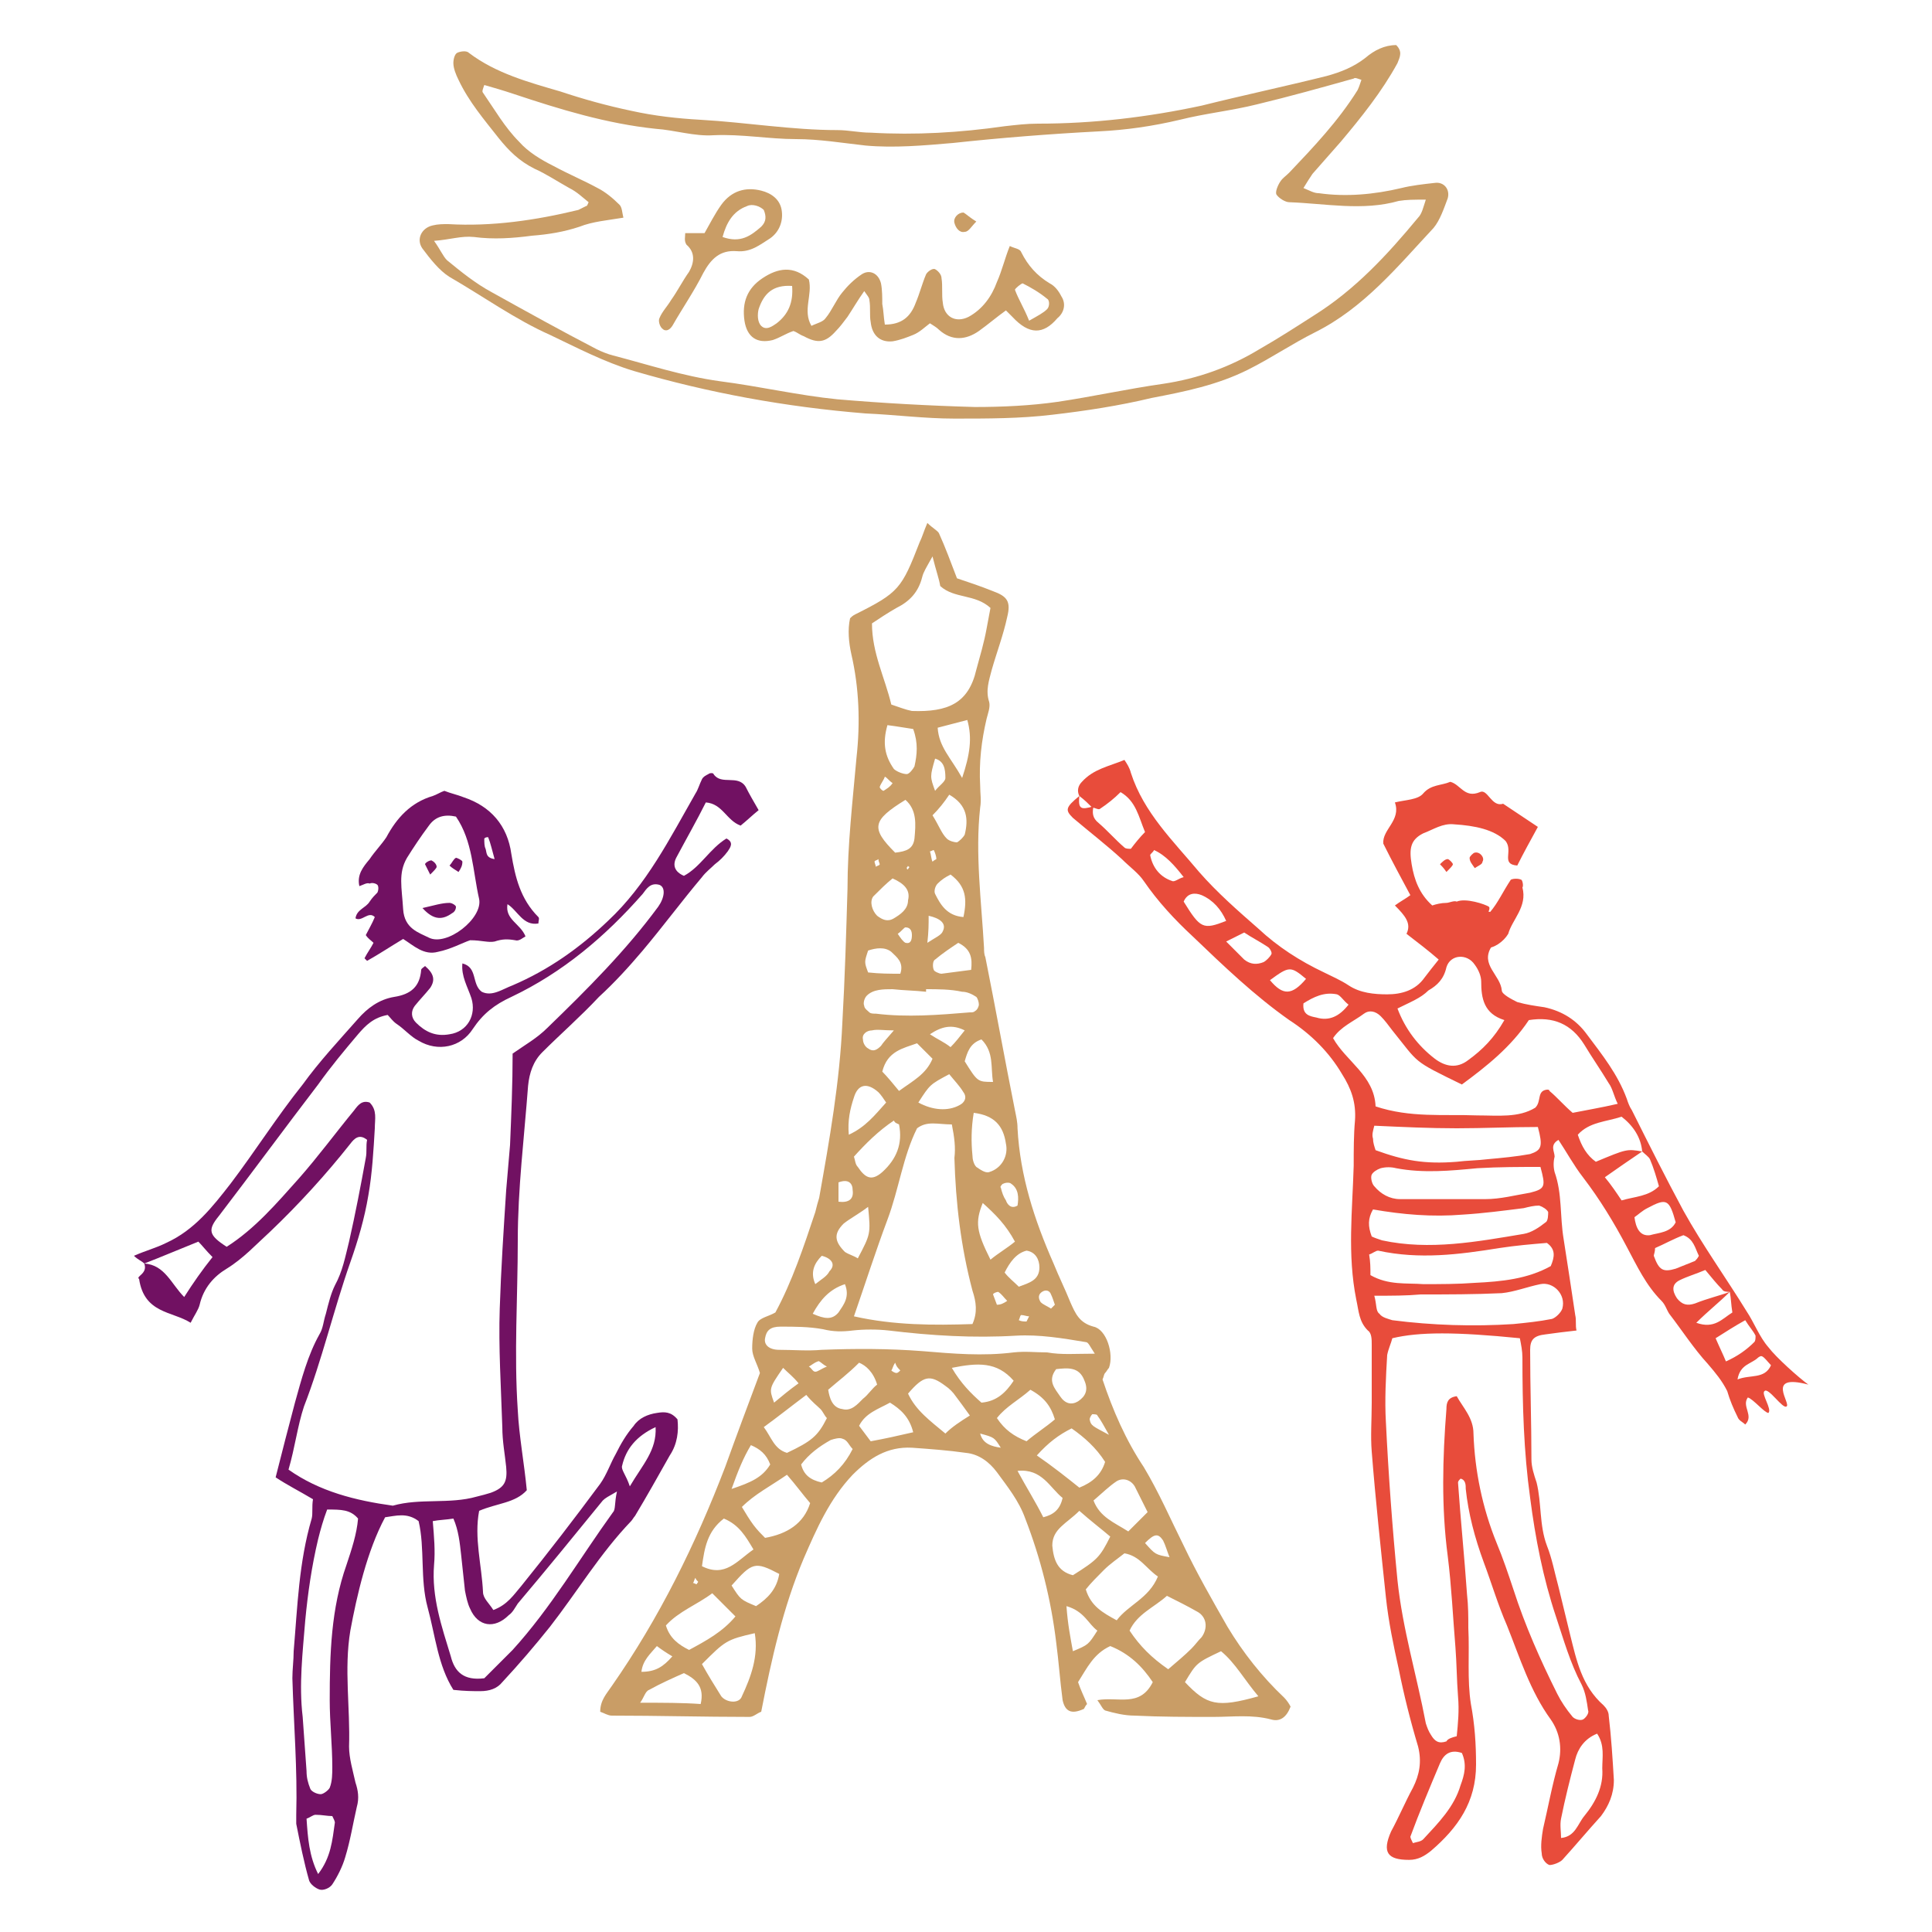 <?xml version="1.0" encoding="utf-8"?>
<!-- Generator: Adobe Illustrator 19.2.0, SVG Export Plug-In . SVG Version: 6.00 Build 0)  -->
<!DOCTYPE svg PUBLIC "-//W3C//DTD SVG 1.1//EN" "http://www.w3.org/Graphics/SVG/1.1/DTD/svg11.dtd">
<svg version="1.1" id="Calque_1" xmlns="http://www.w3.org/2000/svg" xmlns:xlink="http://www.w3.org/1999/xlink" x="0px" y="0px"
	 viewBox="0 0 150 150" enable-background="new 0 0 150 150" xml:space="preserve">
<path fill="#C99D66" d="M59,106.6c-0.2-0.7-0.6-1.3-0.6-1.9c0-0.7,0.1-1.5,0.4-2c0.2-0.4,0.9-0.5,1.4-0.8c1.3-2.4,2.2-5.1,3.1-7.8
	c0.1-0.4,0.2-0.8,0.3-1.1c0.8-4.5,1.6-9,1.8-13.6c0.2-3.5,0.3-7,0.4-10.4c0-3.4,0.4-6.8,0.7-10.2c0.3-2.7,0.2-5.4-0.4-8
	c-0.2-0.9-0.3-1.9-0.1-2.8c0.1-0.1,0.2-0.2,0.4-0.3c3.4-1.7,3.6-2,5-5.6c0.2-0.4,0.3-0.8,0.6-1.5c0.4,0.4,0.8,0.6,0.9,0.8
	c0.5,1.1,0.9,2.2,1.4,3.5c0.9,0.3,1.8,0.6,2.8,1c1.1,0.4,1.4,0.8,1.1,2c-0.3,1.4-0.8,2.7-1.2,4.1c-0.2,0.8-0.5,1.6-0.2,2.5
	c0.1,0.4-0.1,0.9-0.2,1.3c-0.4,1.7-0.6,3.4-0.5,5.2c0,0.6,0.1,1.1,0,1.7c-0.4,3.6,0.1,7.3,0.3,10.9c0,0.2,0,0.5,0.1,0.7
	c0.8,4,1.5,7.9,2.3,11.9c0.1,0.5,0.2,0.9,0.2,1.4c0.2,3.7,1.3,7.1,2.8,10.5c0.4,1,0.9,2,1.3,3c0.4,0.9,0.7,1.6,1.8,1.9
	c1,0.2,1.6,2.1,1.2,3.2c-0.1,0.1-0.2,0.3-0.3,0.4c-0.1,0.1-0.1,0.3-0.2,0.5c0.8,2.4,1.8,4.7,3.2,6.8c1.2,2,2.1,4.1,3.1,6.1
	c1,2.1,2.2,4.2,3.4,6.3c1.2,2,2.7,3.9,4.4,5.5c0.2,0.2,0.4,0.5,0.5,0.7c-0.3,0.8-0.8,1.2-1.5,1c-1.5-0.4-3-0.2-4.5-0.2
	c-2,0-4.1,0-6.1-0.1c-0.8,0-1.6-0.2-2.3-0.4c-0.2-0.1-0.3-0.4-0.6-0.8c1.6-0.3,3.3,0.6,4.3-1.4c-0.8-1.2-1.8-2.2-3.3-2.8
	c-1.3,0.6-1.8,1.7-2.5,2.8c0.2,0.6,0.5,1.2,0.7,1.7c-0.2,0.2-0.2,0.4-0.3,0.4c-0.9,0.4-1.4,0.2-1.6-0.7c-0.2-1.5-0.3-3-0.5-4.5
	c-0.4-3.3-1.2-6.5-2.4-9.6c-0.5-1.4-1.4-2.5-2.2-3.6c-0.6-0.8-1.4-1.4-2.4-1.5c-1.4-0.2-2.8-0.3-4.2-0.4c-1.9-0.1-3.3,0.8-4.6,2.1
	c-1.8,1.9-2.8,4.2-3.8,6.5c-1.6,3.8-2.5,7.8-3.3,11.9c-0.3,0.1-0.6,0.4-0.9,0.4c-3.6,0-7.1-0.1-10.7-0.1c-0.3,0-0.6-0.2-0.9-0.3
	c0-0.9,0.5-1.4,0.9-2c3.7-5.3,6.5-11,8.8-17C57.2,111.4,58.1,109,59,106.6z M73.9,87.3c-1.1,0-1.9-0.3-2.7,0.3
	c-1.1,2.2-1.4,4.7-2.3,7.1c-0.9,2.4-1.7,4.9-2.6,7.5c3.1,0.7,6.2,0.7,9.2,0.6c0.4-0.9,0.3-1.7,0-2.6c-0.9-3.4-1.3-6.8-1.4-10.3
	C74.2,89.1,74.1,88.3,73.9,87.3z M72.4,43.2c-0.5,0.9-0.7,1.2-0.8,1.6c-0.3,1.2-1,1.9-2,2.4c-0.7,0.4-1.3,0.8-1.9,1.2
	c0,2.3,1,4.2,1.5,6.3c0.6,0.2,1.1,0.4,1.6,0.5c2.8,0.1,4.4-0.6,5-3.2c0.3-1.1,0.6-2.1,0.8-3.2c0.1-0.5,0.2-1.1,0.3-1.6
	c-1.2-1.1-2.8-0.7-3.9-1.7C72.9,44.9,72.7,44.4,72.4,43.2z M85,105.1c-0.4-0.6-0.5-0.9-0.7-0.9c-1.8-0.3-3.6-0.6-5.4-0.5
	c-3.3,0.2-6.6,0-9.9-0.4c-0.9-0.1-1.9-0.1-2.8,0c-0.8,0.1-1.5,0.1-2.3-0.1c-1.1-0.2-2.2-0.2-3.3-0.2c-0.8,0-1.1,0.3-1.2,0.9
	c-0.1,0.5,0.3,0.9,1.1,0.9c1.1,0,2.2,0.1,3.3,0c2.6-0.1,5.2-0.1,7.8,0.1c2.4,0.2,4.7,0.4,7.1,0.1c0.9-0.1,1.7,0,2.6,0
	C82.4,105.2,83.5,105.1,85,105.1z M90.7,129.6c0.7-0.6,1.3-1.1,1.8-1.6c0.3-0.3,0.5-0.6,0.8-0.9c0.5-0.7,0.4-1.6-0.4-2
	c-0.7-0.4-1.5-0.8-2.3-1.2c-1,0.9-2.3,1.4-2.9,2.7C88.5,127.8,89.4,128.7,90.7,129.6z M71.9,76.8c0,0.1,0,0.1,0,0.2
	c-0.9-0.1-1.7-0.1-2.6-0.2c-0.7,0-1.5,0-2,0.5c-0.2,0.2-0.3,0.6-0.2,0.8c0,0.2,0.3,0.4,0.4,0.5c0.1,0.1,0.3,0.1,0.5,0.1
	c2.4,0.3,4.9,0.1,7.3-0.1c0.2,0,0.3,0,0.4-0.1c0.2-0.1,0.3-0.4,0.3-0.5c0-0.2-0.1-0.5-0.2-0.6c-0.3-0.2-0.7-0.4-1.1-0.4
	C73.8,76.8,72.8,76.8,71.9,76.8z M89.9,122.4c-0.9-0.6-1.4-1.6-2.6-1.8c-0.5,0.4-1.1,0.8-1.6,1.3c-0.5,0.5-1,1-1.4,1.5
	c0.4,1.3,1.3,1.8,2.4,2.4C87.6,124.6,89.2,124.1,89.9,122.4z M61.1,114.5c-1.3,0.9-2.5,1.5-3.5,2.5c0.3,0.5,0.6,1,0.9,1.4
	c0.3,0.4,0.6,0.7,0.9,1c1.7-0.3,3-1.1,3.5-2.7C62.3,116,61.8,115.3,61.1,114.5z M54.5,129.2c0.5,0.9,1,1.7,1.5,2.5
	c0.4,0.5,1.4,0.6,1.6,0c0.7-1.5,1.3-3.1,1-4.9C56.4,127.3,56.3,127.4,54.5,129.2z M83.8,117.3c-1,1-2.1,1.4-2.1,2.7
	c0.1,1.1,0.4,2,1.6,2.3c1.9-1.2,2.1-1.4,2.9-3C85.5,118.7,84.7,118.1,83.8,117.3z M80.5,113c1.3,0.9,2.3,1.7,3.3,2.5
	c1-0.4,1.7-1,2-2c-0.7-1.1-1.6-1.9-2.6-2.6C82.2,111.4,81.4,112,80.5,113z M97.7,131.7c-1.1-1.3-1.8-2.6-2.9-3.5
	c-1.9,0.9-1.9,0.9-2.8,2.4C93.7,132.4,94.5,132.6,97.7,131.7z M53.5,128.1c1.3-0.7,2.6-1.4,3.6-2.6c-0.6-0.6-1.2-1.2-1.8-1.8
	c-1.2,0.9-2.6,1.4-3.6,2.5C52,127.2,52.7,127.7,53.5,128.1z M62.6,108.3c-1.2,0.9-2.2,1.7-3.3,2.5c0.6,0.8,0.8,1.7,1.8,2
	c1.9-0.9,2.4-1.3,3.1-2.7c-0.2-0.2-0.3-0.5-0.5-0.7C63.4,109.1,63.1,108.9,62.6,108.3z M75.3,109.9c-0.5-0.7-0.8-1.1-1.1-1.5
	c-0.2-0.3-0.5-0.6-0.8-0.8c-1.2-0.9-1.7-0.8-2.9,0.6c0.6,1.3,1.7,2.1,2.9,3.1C73.9,110.8,74.5,110.4,75.3,109.9z M80,107.9
	c-0.9,0.8-1.9,1.3-2.6,2.2c0.6,0.9,1.3,1.4,2.3,1.8c0.7-0.6,1.5-1.1,2.2-1.7C81.6,109.2,81.1,108.5,80,107.9z M84.9,116.5
	c0.5,1.3,1.6,1.7,2.7,2.4c0.6-0.6,1-1,1.5-1.5c-0.4-0.8-0.7-1.4-1-2c-0.3-0.5-0.9-0.7-1.4-0.4C86.1,115.4,85.6,115.9,84.9,116.5z
	 M75.6,86.4c-0.2,1.2-0.2,2.3-0.1,3.3c0,0.3,0.1,0.7,0.3,0.9c0.3,0.2,0.7,0.5,1,0.4c1-0.3,1.5-1.3,1.3-2.2
	C77.9,87.4,77.2,86.6,75.6,86.4z M56.2,117.9c-1.3,1-1.5,2.3-1.7,3.7c1.8,0.9,2.7-0.4,4-1.3C57.9,119.3,57.4,118.4,56.2,117.9z
	 M73.9,106.2c0.7,1.2,1.5,2,2.3,2.7c1.2-0.1,1.9-0.8,2.5-1.7C77.4,105.7,75.9,105.8,73.9,106.2z M64.3,107.9
	c0.1,0.6,0.3,1.4,1.1,1.5c0.7,0.2,1.2-0.4,1.6-0.8c0.4-0.3,0.7-0.8,1.1-1.1c-0.3-1-0.9-1.5-1.4-1.7
	C65.8,106.7,65.1,107.2,64.3,107.9z M69.4,87c-1.2,0.8-2.2,1.8-3.1,2.8c0.1,0.3,0.1,0.6,0.3,0.8c0.6,0.9,1.1,1.1,1.9,0.4
	c1.1-1,1.6-2.2,1.3-3.7C69.6,87.2,69.5,87.2,69.4,87z M71.2,81c-1.1,0.4-2.3,0.6-2.7,2.2c0.4,0.4,0.8,0.9,1.3,1.5
	c1.1-0.8,2.1-1.3,2.6-2.5C72,81.8,71.6,81.4,71.2,81z M69.5,66.2c0.9-0.1,1.4-0.3,1.5-1.1c0.1-1.1,0.2-2.2-0.7-3
	C67.7,63.7,67.6,64.3,69.5,66.2z M70.9,111.2c-0.3-1.2-1-1.8-1.8-2.3c-0.9,0.5-1.9,0.8-2.4,1.8c0.3,0.4,0.6,0.8,0.9,1.2
	C68.7,111.7,69.6,111.5,70.9,111.2z M60.5,122.2c-1.9-1-2.1-0.9-3.7,0.9c0.7,1.1,0.7,1.1,1.9,1.6C59.6,124.1,60.3,123.4,60.5,122.2z
	 M66.2,112.5c-0.3-0.3-0.4-0.7-0.8-0.8c-0.2-0.1-0.6,0-0.9,0.1c-0.9,0.5-1.7,1.1-2.3,1.9c0.2,0.8,0.7,1.2,1.6,1.4
	C64.8,114.5,65.6,113.7,66.2,112.5z M68.9,56.3c-0.4,1.4-0.2,2.4,0.5,3.4c0.2,0.2,0.7,0.4,1,0.4c0.2,0,0.5-0.4,0.6-0.6
	c0.2-0.9,0.3-1.8-0.1-2.9C70.2,56.5,69.7,56.4,68.9,56.3z M54.4,132.3c0.3-1.3-0.3-1.9-1.3-2.4c-0.9,0.4-1.8,0.8-2.7,1.3
	c-0.3,0.1-0.4,0.6-0.7,1C51.5,132.2,53,132.2,54.4,132.3z M76.3,93.4c-0.6,1.5-0.5,2.2,0.6,4.4c0.6-0.5,1.3-0.9,1.9-1.4
	C78.1,95.1,77.3,94.3,76.3,93.4z M65.9,88.1c1.3-0.6,2-1.5,2.9-2.5c-0.2-0.3-0.4-0.6-0.6-0.8c-0.9-0.8-1.6-0.6-1.9,0.4
	C66,86.1,65.8,87,65.9,88.1z M71.3,85.6c1.1,0.6,2.3,0.7,3.2,0.2c0.4-0.2,0.6-0.6,0.3-1c-0.3-0.5-0.7-0.9-1.1-1.4
	C72.2,84.2,72.2,84.2,71.3,85.6z M74.7,60.4c0.6-1.8,0.8-3.1,0.4-4.5c-0.8,0.2-1.5,0.4-2.3,0.6C72.9,58,73.8,58.8,74.7,60.4z
	 M72.4,63.3c0.5,0.8,0.7,1.4,1.1,1.8c0.2,0.2,0.6,0.3,0.8,0.3c0.2-0.1,0.5-0.4,0.6-0.6c0.3-1.2,0.2-2.3-1.2-3.1
	C73.3,62.3,72.9,62.8,72.4,63.3z M67.4,93.7c-0.8,0.6-1.4,0.9-1.9,1.3c-0.8,0.8-0.7,1.4,0.1,2.2c0.3,0.2,0.7,0.3,1,0.5
	C67.6,95.8,67.6,95.8,67.4,93.7z M69.3,68.2c-0.5,0.4-1,0.9-1.5,1.4c-0.3,0.4-0.1,1.1,0.3,1.5c0.4,0.3,0.8,0.5,1.3,0.2
	c0.5-0.3,1.1-0.7,1.1-1.4C70.7,69.1,70.2,68.6,69.3,68.2z M82,106.3c-0.7,0.9-0.1,1.5,0.3,2.1c0.4,0.6,0.9,0.7,1.4,0.4
	c0.6-0.4,0.8-0.9,0.5-1.6C83.8,106.1,82.9,106.2,82,106.3z M82.5,116.3c-1-0.8-1.6-2.3-3.5-2.1c0.7,1.3,1.4,2.4,2,3.6
	C81.8,117.6,82.3,117.2,82.5,116.3z M74.4,73.2c-0.6,0.4-1.2,0.8-1.8,1.3c-0.2,0.1-0.2,0.6-0.1,0.8c0,0.1,0.4,0.3,0.6,0.3
	c0.8-0.1,1.5-0.2,2.3-0.3C75.5,74.4,75.4,73.7,74.4,73.2z M56.8,115.6c1.5-0.5,2.4-0.9,3-1.9c-0.3-0.8-0.8-1.2-1.5-1.5
	C57.7,113.2,57.3,114.2,56.8,115.6z M82.8,124.7c0.1,1.4,0.3,2.4,0.5,3.5c1.2-0.5,1.2-0.5,1.9-1.6C84.5,126.1,84.2,125.1,82.8,124.7
	z M76.2,80.7c-0.9,0.3-1.1,1-1.3,1.7c1,1.6,1,1.6,2.2,1.6C76.9,82.9,77.2,81.7,76.2,80.7z M69.9,75.6c0.3-0.9-0.3-1.3-0.7-1.7
	c-0.5-0.4-1.2-0.3-1.8-0.1c-0.3,0.9-0.3,0.9,0,1.7C68.3,75.6,69.1,75.6,69.9,75.6z M74.8,71.2c0.3-1.4,0.2-2.4-1-3.3
	c-0.4,0.2-0.7,0.4-1,0.7c-0.2,0.2-0.3,0.6-0.2,0.8C73,70.2,73.5,71.1,74.8,71.2z M79.1,99.9c0.8-0.3,1.6-0.5,1.6-1.5
	c0-0.6-0.3-1.2-1-1.3c-0.8,0.2-1.3,0.9-1.7,1.7C78.3,99.2,78.7,99.5,79.1,99.9z M63.1,102c0.9,0.4,1.5,0.5,2-0.1
	c0.4-0.6,0.9-1.2,0.5-2.2C64.4,100.1,63.7,100.9,63.1,102z M60.8,106.2c-1.1,1.6-1.1,1.6-0.7,2.7c0.6-0.5,1.2-1,1.9-1.5
	C61.6,106.9,61.2,106.6,60.8,106.2z M52.2,128.6c-0.5-0.3-0.8-0.5-1.2-0.8c-0.5,0.6-1.1,1.1-1.2,2C50.9,129.8,51.5,129.4,52.2,128.6
	z M88.9,119.8c0.8,0.9,0.8,0.9,1.9,1.1c-0.2-0.5-0.3-0.9-0.5-1.3C89.9,119,89.6,119.1,88.9,119.8z M73.8,81.3
	c0.4-0.4,0.7-0.8,1.1-1.3c-1-0.5-1.8-0.3-2.7,0.3C72.8,80.7,73.3,80.9,73.8,81.3z M69.4,80c-0.8,0-1.3-0.1-1.7,0
	c-0.4,0-0.8,0.3-0.7,0.7c0,0.3,0.2,0.6,0.4,0.7c0.4,0.3,0.7,0.1,1-0.2C68.6,80.9,68.8,80.7,69.4,80z M63.8,97.5
	c-0.6,0.6-0.9,1.3-0.5,2.2c0.5-0.4,0.9-0.6,1.1-1C64.9,98.2,64.6,97.7,63.8,97.5z M72.6,58.9c-0.4,1.4-0.4,1.4,0,2.5
	c0.3-0.4,0.8-0.7,0.8-1C73.4,59.7,73.3,59.1,72.6,58.9z M79,93.6c0.1-0.6,0.1-1.3-0.5-1.7c-0.1-0.1-0.4-0.1-0.6,0
	c-0.1,0-0.3,0.3-0.2,0.3c0.1,0.4,0.2,0.7,0.4,1C78.2,93.5,78.5,93.9,79,93.6z M72.1,71.1c0,0.7,0,1.2-0.1,2.1
	c0.6-0.4,1.1-0.6,1.2-0.9C73.5,71.7,73,71.3,72.1,71.1z M65.1,93.3c0.8,0.1,1.2-0.2,1.1-0.9c0-0.5-0.3-0.9-1.1-0.6
	C65.1,92.3,65.1,92.8,65.1,93.3z M86.1,111.4c-0.4-0.7-0.6-1.1-0.9-1.5c0-0.1-0.3-0.1-0.4-0.1c-0.1,0.1-0.2,0.3-0.2,0.4
	C84.7,110.7,84.8,110.7,86.1,111.4z M77.7,112.4c-0.5-0.8-0.5-0.8-1.6-1.1C76.3,112.1,77,112.3,77.7,112.4z M69.7,72.5
	c0.2,0.3,0.4,0.6,0.6,0.7c0.4,0.1,0.5-0.2,0.5-0.6c0-0.3-0.1-0.6-0.5-0.6C70.2,72,70,72.3,69.7,72.5z M81.6,101.6
	c0.1-0.1,0.2-0.2,0.3-0.3c-0.1-0.3-0.2-0.6-0.3-0.8c-0.1-0.3-0.4-0.4-0.7-0.2c-0.3,0.2-0.3,0.5-0.1,0.8
	C81,101.3,81.3,101.4,81.6,101.6z M64.2,106.1c-0.4-0.2-0.6-0.5-0.7-0.4c-0.3,0.1-0.5,0.3-0.7,0.4c0.2,0.1,0.3,0.4,0.5,0.4
	C63.5,106.5,63.7,106.3,64.2,106.1z M69.3,60.8c-0.3-0.2-0.4-0.4-0.6-0.5c-0.1,0.3-0.3,0.5-0.4,0.8c0,0.1,0.2,0.3,0.3,0.3
	C68.9,61.2,69.1,61.1,69.3,60.8z M78.2,101c-0.3-0.3-0.4-0.5-0.7-0.7c-0.1,0-0.4,0.1-0.4,0.2c0.1,0.3,0.2,0.5,0.3,0.8
	C77.7,101.3,77.9,101.2,78.2,101z M69.5,105.8c-0.2,0.3-0.2,0.5-0.3,0.6c0.1,0.1,0.3,0.2,0.4,0.2c0.1,0,0.2-0.1,0.3-0.2
	C69.7,106.2,69.6,106.1,69.5,105.8z M72.5,66c-0.1,0-0.2,0.1-0.3,0.1c0.1,0.3,0.1,0.6,0.2,0.8c0.1-0.1,0.3-0.2,0.3-0.2
	C72.7,66.5,72.6,66.2,72.5,66z M79.9,102.2c-0.2,0-0.4-0.1-0.6-0.1c-0.1,0-0.1,0.2-0.2,0.4c0.2,0.1,0.4,0.1,0.6,0.1
	C79.7,102.6,79.8,102.4,79.9,102.2z M68,67.3c0.1-0.1,0.3-0.1,0.3-0.2c0-0.1-0.1-0.2-0.1-0.4c-0.1,0.1-0.3,0.1-0.3,0.2
	C67.9,67,68,67.2,68,67.3z M54,122.5c-0.1,0.1-0.1,0.3-0.2,0.4c0.1,0,0.2,0.1,0.3,0.1c0-0.1,0.1-0.1,0.1-0.2
	C54.1,122.7,54,122.6,54,122.5z M70.5,67.5c0-0.1,0.1-0.1,0.1-0.2c0,0-0.1,0-0.1-0.1c0,0.1-0.1,0.1-0.1,0.2
	C70.4,67.4,70.4,67.5,70.5,67.5z"/>
<path fill="#E84C3B" d="M83.8,61.8c-0.2-0.4-0.1-0.8,0.2-1.1c0.9-1,2.1-1.2,3.3-1.7c0.2,0.3,0.4,0.6,0.5,1c1,3.1,3.3,5.3,5.3,7.7
	c1.4,1.6,3,3,4.6,4.4c1.5,1.4,3.2,2.5,5.1,3.4c0.6,0.3,1.3,0.6,1.9,1c0.9,0.6,2,0.7,3,0.7c1.1,0,2.2-0.3,2.9-1.3
	c0.3-0.4,0.7-0.9,1.1-1.4c-0.8-0.7-1.6-1.3-2.5-2c0.4-0.8-0.1-1.4-0.9-2.2c0.4-0.3,0.8-0.5,1.2-0.8c-0.7-1.3-1.4-2.6-2.1-4
	c-0.1-1.1,1.4-1.8,0.9-3.2c0.8-0.2,1.8-0.2,2.2-0.7c0.6-0.7,1.4-0.6,2.1-0.9c0.8,0.2,1.1,1.3,2.3,0.8c0.6-0.3,0.9,1.2,1.8,0.9
	c0.9,0.6,1.8,1.2,2.7,1.8c-0.6,1.1-1.1,2-1.6,3c-1.3-0.1-0.3-1.1-0.9-1.9c-0.9-0.9-2.4-1.2-4-1.3c-0.9-0.1-1.6,0.4-2.4,0.7
	c-1,0.5-1.1,1.2-0.9,2.4c0.2,1.2,0.6,2.3,1.6,3.2c0.3-0.1,0.7-0.2,1.1-0.2c0.2,0,0.6-0.2,0.8-0.1c0.7-0.3,2.2,0.2,2.5,0.4
	c0.2,0.2-0.4,0.9-0.2,1.1l-0.1-0.1c0.2,0.7,0.3,1.4,0.5,2.1c-0.9,1.4,0.7,2.2,0.8,3.4c0,0.3,0.8,0.7,1.2,0.9
	c0.7,0.2,1.4,0.3,2.1,0.4c1.4,0.3,2.5,1,3.3,2.1c1.2,1.6,2.4,3.1,3.1,5c0.1,0.3,0.2,0.6,0.4,0.9c1.3,2.6,2.6,5.2,4,7.8
	c1.5,2.7,3.3,5.2,4.9,7.8c0.6,0.9,1,2,1.7,2.8c0.6,0.8,2.4,2.4,3.1,2.9c-3.4-0.9-1.3,1.5-1.7,1.7c-0.3,0.2-1.4-1.5-1.7-1.2
	c-0.3,0.2,0.6,1.4,0.3,1.7c-0.3,0-1.2-1.1-1.6-1.2c-0.5,0.7,0.5,1.4-0.2,2.1c-0.2-0.2-0.5-0.3-0.6-0.6c-0.3-0.6-0.6-1.3-0.8-2
	c-0.4-0.8-0.9-1.4-1.5-2.1c-1.1-1.2-2-2.6-3-3.9c-0.2-0.3-0.3-0.7-0.6-1c-1.2-1.2-1.9-2.7-2.7-4.2c-1-1.9-2.1-3.7-3.4-5.4
	c-0.7-0.9-1.3-2-1.9-2.9c-0.7,0.4-0.3,0.9-0.3,1.3c-0.1,0.4-0.1,0.8,0,1.2c0.6,1.7,0.4,3.4,0.7,5.2c0.3,1.9,0.6,3.9,0.9,5.9
	c0.1,0.4,0,0.8,0.1,1.2c-0.9,0.1-1.7,0.2-2.4,0.3c-0.9,0.1-1.2,0.4-1.2,1.2c0,2.8,0.1,5.7,0.1,8.5c0,0.6,0.2,1.2,0.4,1.8
	c0.4,1.6,0.2,3.3,0.8,4.9c0.4,1,0.6,2.1,0.9,3.2c0.3,1.2,0.6,2.5,0.9,3.7c0.5,2,0.9,4,2.6,5.5c0.2,0.2,0.4,0.5,0.4,0.8
	c0.2,1.7,0.3,3.3,0.4,5c0,1.1-0.4,2-1,2.8c-1,1.1-2,2.3-3,3.4c-0.2,0.2-0.7,0.4-1,0.4c-0.3-0.1-0.6-0.5-0.6-0.9
	c-0.1-0.6,0-1.3,0.1-1.9c0.4-1.7,0.7-3.4,1.2-5.1c0.3-1.2,0.1-2.4-0.6-3.4c-1.6-2.2-2.4-4.8-3.4-7.3c-0.7-1.6-1.2-3.3-1.8-4.9
	c-0.7-1.9-1.2-3.8-1.4-5.7c0-0.3,0-0.7-0.4-0.8c-0.1,0.1-0.2,0.2-0.2,0.3c0.2,2.9,0.5,5.8,0.7,8.7c0.1,0.9,0.1,1.7,0.1,2.6
	c0.1,2-0.1,4,0.2,5.9c0.3,1.6,0.4,3.1,0.4,4.7c0,2.9-1.4,4.9-3.5,6.7c-0.5,0.4-1,0.7-1.7,0.7c-1.7,0-2.1-0.6-1.4-2.2
	c0.6-1.1,1.1-2.3,1.7-3.4c0.5-1,0.7-2,0.4-3.2c-0.6-2-1.1-4-1.5-6c-0.4-1.8-0.8-3.7-1-5.6c-0.4-3.8-0.8-7.5-1.1-11.3
	c-0.1-1.2,0-2.5,0-3.8c0-1.5,0-3,0-4.5c0-0.4,0-0.9-0.3-1.1c-0.7-0.7-0.7-1.5-0.9-2.4c-0.7-3.5-0.3-6.9-0.2-10.4
	c0-1.2,0-2.4,0.1-3.5c0.1-1.4-0.3-2.5-1-3.6c-1-1.7-2.4-3.1-4.1-4.2c-2.7-1.9-5.1-4.2-7.5-6.5c-1.4-1.3-2.7-2.7-3.8-4.3
	c-0.4-0.6-1.1-1.1-1.7-1.7c-1.2-1.1-2.5-2.1-3.8-3.2C82.7,62.9,82.7,62.7,83.8,61.8c-0.1,1,0.1,1.1,1.1,0.8
	c-0.1,0.5-0.1,0.9,0.4,1.3c0.7,0.6,1.3,1.3,2,1.9c0.1,0.1,0.3,0.1,0.5,0.1c0.3-0.4,0.7-0.9,1.1-1.3c-0.5-1.2-0.7-2.4-1.9-3.1
	c-0.5,0.5-1,0.9-1.6,1.3c-0.1,0.1-0.4-0.1-0.6-0.1C84.5,62.4,84.2,62.1,83.8,61.8z M134.3,100.3c-0.2,0-0.5,0-0.6-0.2
	c-0.4-0.4-0.8-0.9-1.3-1.5c-0.7,0.3-1.4,0.5-2,0.8c-0.6,0.3-0.6,0.8-0.2,1.4c0.4,0.5,0.8,0.6,1.4,0.4
	C132.6,100.8,133.5,100.6,134.3,100.3c-0.8,0.8-1.7,1.5-2.6,2.4c1.4,0.5,2-0.3,2.8-0.8C134.4,101.3,134.4,100.8,134.3,100.3z
	 M127.5,89.4c-0.1-1.1-0.7-2-1.6-2.7c-1.2,0.4-2.5,0.4-3.4,1.4c0.3,0.9,0.7,1.6,1.4,2.1C126.3,89.2,126.3,89.2,127.5,89.4
	c-0.9,0.6-1.9,1.3-2.9,2c0.5,0.6,0.9,1.2,1.3,1.8c1-0.3,2.1-0.3,2.9-1.1c-0.2-0.7-0.4-1.4-0.7-2.1C128,89.8,127.7,89.6,127.5,89.4z
	 M113.1,134.8c0.1-1,0.2-2,0.1-3.1c-0.1-1.3-0.1-2.5-0.2-3.8c-0.2-2.4-0.3-4.7-0.6-7.1c-0.5-3.8-0.4-7.6-0.1-11.4
	c0-0.5,0.1-0.9,0.8-1c0.5,0.9,1.3,1.7,1.3,2.9c0.1,2.9,0.7,5.8,1.8,8.5c0.5,1.2,0.9,2.4,1.3,3.6c0.9,2.8,2.1,5.5,3.4,8.1
	c0.3,0.6,0.7,1.2,1.2,1.8c0.2,0.2,0.6,0.3,0.8,0.2c0.2-0.1,0.5-0.5,0.4-0.7c-0.1-0.7-0.2-1.4-0.5-2c-0.9-1.7-1.4-3.5-2-5.3
	c-1-3-1.6-6.1-2-9.2c-0.5-3.6-0.6-7.2-0.6-10.9c0-0.5-0.1-1-0.2-1.5c-5-0.5-7.8-0.5-9.9,0c-0.1,0.4-0.3,0.8-0.4,1.3
	c-0.1,1.7-0.2,3.5-0.1,5.2c0.2,4.1,0.5,8.2,0.9,12.3c0.4,3.8,1.5,7.4,2.2,11.1c0.1,0.3,0.2,0.6,0.4,0.9c0.3,0.5,0.6,0.7,1.2,0.5
	C112.4,135,112.7,134.9,113.1,134.8z M106.8,85.9c2.7,0.9,5.3,0.6,7.9,0.7c1.6,0,3.2,0.2,4.5-0.6c0.5-0.5,0.1-1.3,0.9-1.4
	c0.1,0,0.2,0,0.2,0.1c0.6,0.5,1.1,1.1,1.8,1.7c1-0.2,2.2-0.4,3.5-0.7c-0.3-0.6-0.4-1.2-0.7-1.6c-0.6-1-1.3-2-1.9-3
	c-1-1.6-2.4-2.2-4.3-1.9c-1.4,2.1-3.3,3.6-5.2,5c-3.9-1.9-3.3-1.6-5.4-4.2c-0.3-0.4-0.6-0.8-0.9-1.1c-0.4-0.4-0.9-0.5-1.3-0.2
	c-0.8,0.6-1.8,1-2.4,1.9C104.5,82.4,106.7,83.5,106.8,85.9z M108.5,78.3c0.6,1.6,1.6,2.9,2.9,3.9c0.8,0.6,1.7,0.8,2.6,0.1
	c1.1-0.8,2-1.7,2.8-3.1c-1.6-0.5-1.8-1.7-1.8-3c0-0.4-0.2-0.9-0.5-1.3c-0.6-0.9-1.9-0.8-2.2,0.2c-0.2,0.9-0.7,1.4-1.4,1.8
	C110.3,77.5,109.5,77.8,108.5,78.3z M106.7,100.6c0.2,0.7,0.1,1.2,0.4,1.4c0.2,0.3,0.7,0.4,1,0.5c3.1,0.4,6.3,0.5,9.4,0.3
	c1-0.1,2-0.2,3-0.4c0.3-0.1,0.7-0.5,0.8-0.8c0.3-1.1-0.7-2.1-1.7-1.9c-1,0.2-2,0.6-3,0.7c-2.1,0.1-4.2,0.1-6.3,0.1
	C109.2,100.6,108.1,100.6,106.7,100.6z M106.4,99c1.4,0.8,2.8,0.6,4.1,0.7c1.3,0,2.7,0,4-0.1c2.1-0.1,4.1-0.3,5.9-1.3
	c0.3-0.7,0.4-1.3-0.3-1.8c-1.2,0.1-2.4,0.2-3.7,0.4c-3.1,0.5-6.2,0.9-9.4,0.2c-0.2,0-0.4,0.2-0.7,0.3C106.4,98,106.4,98.4,106.4,99z
	 M119.4,87.5c-2.2,0-4.2,0.1-6.3,0.1c-2.1,0-4.2-0.1-6.4-0.2c-0.1,0.4-0.2,0.7-0.1,1c0,0.3,0.1,0.6,0.2,0.9c2.2,0.8,3.8,1.1,6.3,0.9
	c0.8-0.1,1.6-0.1,2.4-0.2c1.1-0.1,2.2-0.2,3.3-0.4C119.7,89.3,119.8,89,119.4,87.5z M106.5,96c0.2,0.1,0.5,0.2,0.8,0.3
	c3.7,0.8,7.4,0.1,11-0.5c0.6-0.1,1.2-0.5,1.7-0.9c0.2-0.1,0.2-0.6,0.2-0.8c-0.1-0.2-0.4-0.4-0.7-0.5c-0.4,0-0.8,0.1-1.2,0.2
	c-1.6,0.2-3.1,0.4-4.7,0.5c-2.4,0.2-4.7,0-7-0.4C106.2,94.6,106.2,95.2,106.5,96z M119.6,90.6c-1.6,0-3.2,0-4.9,0.1
	c-2.1,0.2-4.2,0.4-6.3,0c-0.4-0.1-0.8-0.1-1.2,0c-0.3,0.1-0.6,0.3-0.7,0.5c-0.1,0.2,0,0.7,0.2,0.9c0.5,0.6,1.2,1,2,1
	c2.2,0,4.4,0,6.6,0c1.2,0,2.3-0.3,3.5-0.5C120,92.3,120,92.1,119.6,90.6z M121.2,142.7c1.1-0.1,1.3-1.1,1.8-1.7
	c0.9-1.1,1.5-2.3,1.4-3.7c0-0.9,0.2-1.8-0.4-2.7c-1,0.4-1.5,1.2-1.7,2c-0.4,1.5-0.8,3.1-1.1,4.6
	C121.1,141.7,121.2,142.2,121.2,142.7z M113.5,136.1c-0.9-0.3-1.4,0.1-1.7,0.8c-0.8,1.9-1.6,3.8-2.3,5.7c0,0.1,0.1,0.3,0.2,0.5
	c0.3-0.1,0.6-0.1,0.8-0.3c1.2-1.3,2.4-2.5,2.9-4.2C113.7,137.8,113.9,137,113.5,136.1z M128.5,96.9c0,0.3-0.1,0.5-0.1,0.6
	c0.4,1.1,0.7,1.3,1.7,1c0.5-0.2,1-0.4,1.5-0.6c0.1-0.1,0.2-0.2,0.3-0.4c-0.3-0.6-0.4-1.3-1.2-1.6C129.9,96.2,129.2,96.6,128.5,96.9z
	 M130.1,94.9c-0.5-1.8-0.7-1.9-2.2-1.1c-0.4,0.2-0.7,0.5-1,0.7c0.1,0.8,0.4,1.5,1.2,1.4C128.8,95.7,129.7,95.7,130.1,94.9z
	 M95.2,71.5c-0.4-0.9-1-1.6-1.9-2c-0.5-0.2-1.1-0.2-1.4,0.5C93.2,72.1,93.4,72.2,95.2,71.5z M133.2,103.9c0.3,0.7,0.6,1.3,0.8,1.8
	c0.9-0.4,1.6-0.9,2.2-1.5c0.1-0.1,0.1-0.3,0.1-0.5c-0.2-0.4-0.5-0.7-0.8-1.2C134.6,103,134,103.4,133.2,103.9z M95.2,73.1
	c0.6,0.6,1,1,1.4,1.4c0.5,0.4,1,0.4,1.5,0.2c0.2-0.1,0.5-0.4,0.6-0.6c0.1-0.1-0.1-0.5-0.3-0.6c-0.6-0.4-1.2-0.7-1.8-1.1
	C96.2,72.6,95.8,72.8,95.2,73.1z M101.2,77.9c-0.1,0.9,0.5,1,1,1.1c1,0.3,1.8-0.1,2.5-1c-0.4-0.3-0.6-0.7-0.9-0.8
	C102.8,77,102,77.4,101.2,77.9z M98.6,76.1c1,1.2,1.7,1.2,2.8-0.1C100.2,75,100.1,75,98.6,76.1z M89.6,66c-0.1,0.2-0.3,0.3-0.3,0.4
	c0.2,1,0.8,1.7,1.7,2c0.2,0.1,0.5-0.2,0.9-0.3C91.2,67.2,90.5,66.4,89.6,66z M134.9,107.1c1-0.4,2.1,0,2.6-1.1
	c-0.7-0.8-0.7-0.8-1-0.6C136,105.9,135.1,105.9,134.9,107.1z"/>
<path fill="#711162" d="M11.2,98.1c-0.2-0.2-0.5-0.3-0.8-0.6c0.9-0.4,1.7-0.6,2.5-1c2.2-1,3.6-2.8,5-4.6c1.9-2.5,3.6-5.2,5.6-7.7
	c1.3-1.8,2.8-3.4,4.3-5.1c0.7-0.8,1.6-1.5,2.8-1.7c1.3-0.2,2-0.8,2.1-2.1c0-0.1,0.2-0.2,0.3-0.3c0.7,0.6,0.8,1.1,0.4,1.7
	c-0.4,0.5-0.8,0.9-1.2,1.4c-0.3,0.4-0.3,0.9,0.1,1.3c0.7,0.7,1.5,1.1,2.6,0.9c1.4-0.2,2.1-1.5,1.7-2.8c-0.3-0.9-0.8-1.7-0.7-2.7
	c1.2,0.3,0.7,1.6,1.5,2.2c0.8,0.4,1.6-0.2,2.4-0.5c2.8-1.2,5.2-2.9,7.4-5c3-2.8,4.8-6.4,6.8-9.9c0.2-0.3,0.3-0.7,0.5-1.1
	c0.1-0.2,0.3-0.3,0.5-0.4c0.1-0.1,0.4-0.1,0.4,0c0.6,0.9,1.9,0,2.5,1c0.3,0.6,0.6,1.1,1,1.8c-0.5,0.4-0.9,0.8-1.4,1.2
	c-1.1-0.4-1.4-1.7-2.7-1.8c-0.7,1.4-1.5,2.8-2.3,4.3c-0.3,0.6-0.1,1.1,0.6,1.4c1.3-0.7,2-2.1,3.3-2.9c0.6,0.3,0.3,0.7,0.1,1
	c-0.3,0.4-0.6,0.7-1,1c-0.3,0.3-0.7,0.6-1,1c-1.6,1.9-3,3.8-4.6,5.7c-1.1,1.3-2.2,2.5-3.4,3.6c-1.4,1.5-3,2.9-4.4,4.3
	c-0.7,0.7-1,1.6-1.1,2.6c-0.3,4-0.8,8-0.8,12c0,4.4-0.3,8.8,0,13.2c0.1,2,0.5,4.1,0.7,6.2c-0.9,1-2.3,1-3.7,1.6
	c-0.4,2.1,0.2,4.2,0.3,6.3c0,0.5,0.5,0.9,0.8,1.4c1.1-0.4,1.6-1.2,2.2-1.9c2.1-2.6,4.1-5.2,6.1-7.9c0.5-0.7,0.8-1.6,1.2-2.3
	c0.4-0.8,0.8-1.5,1.4-2.2c0.4-0.6,1.1-0.9,1.8-1c0.6-0.1,1.1-0.1,1.6,0.5c0.1,0.9,0,1.9-0.6,2.8c-0.9,1.6-1.8,3.2-2.7,4.7
	c-0.1,0.1-0.2,0.3-0.3,0.4c-2.4,2.5-4.2,5.5-6.3,8.2c-1.2,1.5-2.4,2.9-3.7,4.3c-0.4,0.5-1,0.7-1.7,0.7c-0.6,0-1.2,0-2.1-0.1
	c-1.2-1.9-1.4-4.2-2-6.4c-0.6-2.2-0.2-4.6-0.7-6.7c-0.9-0.7-1.8-0.4-2.6-0.3c-1.4,2.6-2.2,6.1-2.7,8.8c-0.5,3,0,6-0.1,9
	c0,0.9,0.3,1.9,0.5,2.8c0.2,0.6,0.3,1.2,0.1,1.9c-0.3,1.3-0.5,2.6-0.9,3.9c-0.2,0.7-0.6,1.5-1,2.1c-0.2,0.3-0.7,0.5-1,0.4
	c-0.3-0.1-0.7-0.4-0.8-0.7c-0.4-1.4-0.7-2.9-1-4.4c0-0.2,0-0.5,0-0.7c0.1-3.5-0.2-7.1-0.3-10.6c0-0.7,0.1-1.4,0.1-2.1
	c0.3-3.5,0.4-6.9,1.4-10.3c0.1-0.4,0-0.9,0.1-1.5c-1-0.6-2-1.1-2.9-1.7c0.5-2,1-3.9,1.5-5.8c0.5-1.8,1-3.7,1.9-5.3
	c0.3-0.5,0.3-1,0.5-1.6c0.2-0.8,0.4-1.6,0.7-2.2c0.6-1.1,0.8-2.2,1.1-3.4c0.5-2.2,0.9-4.3,1.3-6.5c0.1-0.5,0-0.9,0.1-1.4
	c-0.6-0.5-1-0.1-1.3,0.3c-1.9,2.4-4,4.7-6.2,6.8c-1.1,1-2.1,2.1-3.4,2.9c-1,0.6-1.8,1.5-2.1,2.8c-0.1,0.4-0.4,0.8-0.7,1.4
	c-1.4-0.9-3.6-0.7-4-3.4C10.5,99.1,11.5,98.9,11.2,98.1c1.6,0.1,2.1,1.6,3.1,2.6c0.7-1.1,1.4-2.1,2.2-3.1c-0.5-0.5-0.8-0.9-1.1-1.2
	C13.9,97,12.5,97.6,11.2,98.1z M22.4,114.1c2.4,1.7,5.2,2.4,8.1,2.8c2.1-0.6,4.4-0.1,6.5-0.7c0.4-0.1,0.8-0.2,1.1-0.3
	c1.1-0.4,1.3-0.9,1.2-2c-0.1-1-0.3-2-0.3-3.1c-0.1-3.1-0.3-6.2-0.2-9.2c0.1-3.1,0.3-6.1,0.5-9.2c0.1-1.2,0.2-2.3,0.3-3.5
	c0.1-2.4,0.2-4.7,0.2-7.1c1-0.7,1.9-1.2,2.7-2c3.1-3,6.1-6,8.6-9.4c0.5-0.7,0.6-1.5,0.1-1.7c-0.7-0.2-1,0.3-1.3,0.7
	c-2.9,3.3-6.2,6.1-10.2,8c-1.3,0.6-2.2,1.3-3,2.5c-0.9,1.4-2.7,1.8-4.2,0.9c-0.6-0.3-1.1-0.9-1.7-1.3c-0.3-0.2-0.5-0.5-0.7-0.7
	c-1.1,0.2-1.7,0.8-2.3,1.5c-1.1,1.3-2.1,2.5-3.1,3.9c-2.6,3.4-5.1,6.8-7.7,10.2c-0.9,1.1-0.8,1.5,0.6,2.4c2.2-1.4,3.9-3.4,5.6-5.3
	c1.5-1.7,2.9-3.6,4.3-5.3c0.3-0.4,0.6-0.8,1.2-0.6c0.6,0.6,0.4,1.3,0.4,2c-0.1,1.7-0.2,3.5-0.5,5.2c-0.3,1.8-0.8,3.5-1.4,5.2
	c-1.3,3.7-2.2,7.6-3.6,11.2C23.1,110.7,22.9,112.4,22.4,114.1z M47.9,115.8c-0.7,0.4-0.9,0.5-1.1,0.7c-2.2,2.7-4.4,5.4-6.6,8
	c-0.2,0.3-0.4,0.7-0.7,0.9c-1.1,1.1-2.4,0.9-3-0.5c-0.2-0.4-0.3-0.9-0.4-1.4c-0.1-0.9-0.2-1.9-0.3-2.8c-0.1-0.9-0.2-1.9-0.6-2.8
	c-0.6,0.1-1.1,0.1-1.6,0.2c0.1,1.2,0.2,2.3,0.1,3.4c-0.2,2.5,0.6,4.8,1.3,7.1c0.3,1.2,1,1.9,2.6,1.7c0.6-0.6,1.4-1.4,2.2-2.2
	c3-3.3,5.2-7.1,7.8-10.7C47.8,117.2,47.7,116.7,47.9,115.8z M25.4,117.2c-0.3,0.8-0.5,1.5-0.7,2.3c-0.5,2.1-0.8,4.2-1,6.3
	c-0.2,2.5-0.5,5-0.2,7.5c0.1,1.4,0.2,2.8,0.3,4.2c0,0.5,0.1,0.9,0.3,1.4c0.1,0.2,0.5,0.4,0.8,0.4c0.2,0,0.6-0.3,0.7-0.5
	c0.2-0.5,0.2-1.1,0.2-1.6c0-1.7-0.2-3.5-0.2-5.2c0-3.6,0.1-7.1,1.3-10.5c0.4-1.2,0.8-2.4,0.9-3.6C27.2,117.2,26.5,117.2,25.4,117.2z
	 M24.7,145.5c1-1.3,1.1-2.6,1.3-4c0-0.1-0.1-0.3-0.2-0.5c-0.4,0-0.8-0.1-1.3-0.1c-0.2,0-0.4,0.2-0.7,0.3
	C23.9,142.7,24,144.1,24.7,145.5z M48.9,115.4c1-1.7,2.1-2.8,2-4.6c-1.5,0.7-2.3,1.7-2.6,3C48.2,114.1,48.6,114.5,48.9,115.4z"/>
<path fill="#C99D66" d="M108.4,3.5c0.5,0.5,0.3,0.9,0.1,1.4c-1.2,2.2-2.8,4.2-4.4,6.1c-0.7,0.8-1.5,1.7-2.2,2.5
	c-0.2,0.3-0.4,0.6-0.7,1.1c0.5,0.2,0.8,0.4,1.2,0.4c2.1,0.3,4.3,0.1,6.4-0.4c0.8-0.2,1.7-0.3,2.6-0.4c0.7-0.1,1.2,0.5,1,1.2
	c-0.3,0.8-0.6,1.7-1.1,2.3c-2.8,3-5.4,6.2-9.2,8.1c-1.8,0.9-3.4,2-5.2,2.9c-2.4,1.2-4.9,1.7-7.5,2.2c-2.5,0.6-5.1,1-7.7,1.3
	c-2.5,0.3-5,0.3-7.6,0.3c-2.3,0-4.6-0.3-6.9-0.4C61,31.6,55,30.5,49.2,28.8c-2.3-0.7-4.4-1.8-6.5-2.8c-2.7-1.2-5.2-3-7.8-4.5
	c-0.8-0.5-1.5-1.4-2.1-2.2c-0.5-0.7-0.1-1.6,0.8-1.8c0.4-0.1,0.8-0.1,1.2-0.1c3.4,0.2,6.8-0.3,10.1-1.1c0.2-0.1,0.4-0.2,0.6-0.3
	c0.1,0,0.1-0.1,0.2-0.3c-0.5-0.4-0.9-0.8-1.5-1.1c-0.9-0.5-1.8-1.1-2.7-1.5c-1.2-0.6-2-1.4-2.8-2.4c-1.1-1.4-2.3-2.8-3.1-4.5
	c-0.2-0.4-0.4-0.9-0.4-1.3c0-0.3,0.1-0.7,0.3-0.8c0.2-0.1,0.7-0.2,0.9,0c2.1,1.6,4.7,2.3,7.1,3c1.8,0.6,3.6,1.1,5.5,1.5
	c1.8,0.4,3.6,0.6,5.4,0.7c3.5,0.2,7.1,0.8,10.6,0.8c0.9,0,1.7,0.2,2.6,0.2c3.5,0.2,6.9,0,10.4-0.5c0.9-0.1,1.7-0.2,2.6-0.2
	c4.3,0,8.5-0.5,12.7-1.4c3.2-0.8,6.5-1.5,9.7-2.3c1.1-0.3,2.1-0.7,3-1.4C106.7,3.9,107.5,3.5,108.4,3.5z M33.7,18.7
	c0.5,0.7,0.7,1.2,1,1.5c1.1,0.9,2.2,1.8,3.5,2.5c2.7,1.5,5.4,3,8.1,4.4c0.4,0.2,0.9,0.4,1.3,0.5c2.7,0.7,5.4,1.6,8.3,2
	c3.1,0.4,6.1,1.1,9.1,1.4c3.5,0.3,7.1,0.5,10.7,0.6c2.1,0,4.3-0.1,6.4-0.4c2.7-0.4,5.4-1,8.2-1.4c2.7-0.4,5.2-1.3,7.5-2.7
	c1.4-0.8,2.8-1.7,4.2-2.6c3.2-2,5.7-4.7,8.1-7.6c0.3-0.3,0.4-0.8,0.6-1.4c-0.9,0-1.5,0-2.1,0.1c-2.8,0.8-5.7,0.2-8.5,0.1
	c-0.3,0-0.8-0.3-1-0.6c-0.1-0.2,0.1-0.7,0.3-1c0.2-0.3,0.4-0.4,0.7-0.7c1.9-2,3.8-4,5.3-6.4c0.1-0.2,0.2-0.5,0.3-0.8
	c-0.3-0.1-0.5-0.2-0.6-0.1c-2.5,0.7-5,1.4-7.5,2c-2,0.5-4,0.7-6,1.2c-2.1,0.5-4.2,0.8-6.3,0.9c-3.8,0.2-7.6,0.5-11.3,0.9
	c-2.3,0.2-4.6,0.4-6.8,0.2c-1.8-0.2-3.6-0.5-5.4-0.5c-2.1,0-4.2-0.4-6.4-0.3c-1.5,0.1-3-0.4-4.5-0.5c-3.8-0.4-7.4-1.5-11-2.7
	C39,7,38.3,6.8,37.6,6.6c-0.1,0.3-0.2,0.5-0.1,0.6c0.9,1.3,1.7,2.7,2.8,3.8c0.7,0.8,1.7,1.4,2.7,1.9c1.1,0.6,2.3,1.1,3.4,1.7
	c0.6,0.3,1.2,0.8,1.7,1.3c0.2,0.2,0.2,0.6,0.3,1c-1.2,0.2-2.4,0.3-3.4,0.7c-1.2,0.4-2.4,0.6-3.7,0.7c-1.5,0.2-3,0.3-4.5,0.1
	C35.8,18.3,35,18.6,33.7,18.7z"/>
<path fill="#711162" d="M27.9,68.8c-0.2-0.9,0.3-1.5,0.8-2.1c0.4-0.6,0.9-1.1,1.3-1.7c0.8-1.5,1.9-2.7,3.6-3.2
	c0.3-0.1,0.6-0.3,0.9-0.4c0.5,0.2,1,0.3,1.5,0.5c2.1,0.7,3.4,2.2,3.7,4.4c0.3,1.8,0.7,3.5,2.1,4.9c0.1,0.1,0,0.3,0,0.5
	c-1.2,0.2-1.6-1-2.4-1.5c-0.2,1.2,1,1.5,1.4,2.5c-0.2,0.1-0.5,0.4-0.8,0.3c-0.6-0.1-1-0.1-1.6,0.1c-0.5,0.1-1-0.1-1.9-0.1
	c-0.6,0.2-1.5,0.7-2.5,0.9c-1.1,0.3-1.9-0.5-2.7-1c-1,0.6-1.9,1.2-2.8,1.7c-0.1-0.1-0.2-0.2-0.2-0.2c0.2-0.4,0.5-0.8,0.7-1.2
	c-0.2-0.2-0.4-0.3-0.6-0.6c0.2-0.4,0.5-0.9,0.7-1.4c-0.5-0.5-1,0.4-1.5,0.1c0.1-0.7,0.8-0.8,1.1-1.3c0.2-0.3,0.4-0.5,0.6-0.7
	c0.1-0.2,0.1-0.5,0-0.6c-0.1-0.1-0.4-0.2-0.6-0.1C28.5,68.5,28.2,68.7,27.9,68.8L27.9,68.8z M35.4,63.4c-0.9-0.2-1.6,0-2.1,0.7
	c-0.6,0.8-1.2,1.7-1.7,2.5c-0.7,1.2-0.4,2.3-0.3,4c0.1,1.5,1.2,1.8,2,2.2c1.4,0.7,4.2-1.5,3.9-3C36.7,67.6,36.7,65.3,35.4,63.4z
	 M37.9,65c-0.1,0-0.2,0-0.3,0.1c0,0.3,0,0.6,0.1,0.8c0.1,0.3,0,0.7,0.7,0.8C38.2,66,38.1,65.5,37.9,65z"/>
<path fill="#E84C3B" d="M115.7,70.8c0.6-0.7,1-1.6,1.6-2.5c0.2-0.1,0.6-0.1,0.8,0c0.1,0,0.2,0.5,0.1,0.6c0.4,1.5-0.8,2.5-1.1,3.6
	c-0.7,1.2-3.2,2.3-2.2-1.8C114.9,70.7,115.7,70.8,115.7,70.8z"/>
<path fill="#E84C3B" d="M114.5,67.4c-0.2-0.3-0.4-0.5-0.4-0.8c0-0.1,0.3-0.4,0.4-0.4c0.4-0.1,0.8,0.4,0.6,0.7
	C115.1,67.1,114.8,67.2,114.5,67.4z"/>
<path fill="#E84C3B" d="M112.3,67.7c-0.2-0.3-0.4-0.5-0.5-0.6c0.2-0.2,0.4-0.4,0.6-0.4c0.1,0,0.4,0.3,0.4,0.4
	C112.8,67.2,112.6,67.4,112.3,67.7z"/>
<path fill="#C99D66" d="M67.1,22.6c-0.5,0.7-0.9,1.4-1.3,2c-0.3,0.4-0.6,0.8-0.9,1.1c-0.8,0.9-1.4,1-2.5,0.4
	c-0.3-0.1-0.5-0.3-0.8-0.4c-0.6,0.2-1,0.5-1.6,0.7c-1.2,0.3-2-0.2-2.2-1.5c-0.2-1.4,0.2-2.5,1.4-3.3c1.2-0.8,2.4-1,3.6,0.1
	c0.3,1.2-0.5,2.4,0.2,3.6c0.4-0.2,0.9-0.3,1.1-0.6c0.5-0.6,0.8-1.4,1.3-2c0.4-0.5,0.9-1,1.5-1.4c0.6-0.4,1.3-0.1,1.5,0.7
	c0.1,0.5,0.1,1.1,0.1,1.6c0.1,0.5,0.1,1,0.2,1.6c1.3,0,2-0.6,2.4-1.7c0.3-0.7,0.5-1.5,0.8-2.2c0.1-0.2,0.5-0.5,0.7-0.4
	c0.2,0.1,0.5,0.4,0.5,0.7c0.1,0.6,0,1.3,0.1,1.9c0.1,1.1,1,1.6,2,1.1c1.1-0.6,1.8-1.6,2.2-2.7c0.4-0.9,0.6-1.8,1-2.8
	c0.4,0.2,0.8,0.2,0.9,0.5c0.5,1,1.2,1.8,2.2,2.4c0.4,0.2,0.7,0.6,0.9,1c0.4,0.6,0.2,1.3-0.3,1.7C81,26,79.9,26,78.6,24.6
	c-0.2-0.2-0.3-0.3-0.5-0.5c-0.7,0.5-1.4,1.1-2.1,1.6c-1,0.7-2.1,0.8-3.1-0.1c-0.2-0.2-0.4-0.3-0.7-0.5c-0.4,0.3-0.8,0.7-1.3,0.9
	c-0.5,0.2-1,0.4-1.6,0.5c-1,0.1-1.6-0.5-1.7-1.5c-0.1-0.5,0-1.1-0.1-1.7C67.5,23.1,67.3,22.9,67.1,22.6z M61.5,22.2
	c-1.5-0.1-2.2,0.6-2.6,1.8c-0.1,0.4-0.1,1,0.2,1.3c0.4,0.4,0.9,0,1.2-0.2C61.2,24.4,61.6,23.5,61.5,22.2z M79.9,24.9
	c0.7-0.4,1.1-0.6,1.4-0.9c0.2-0.2,0.2-0.7,0-0.8c-0.6-0.5-1.3-0.9-1.9-1.2c-0.1,0-0.6,0.4-0.6,0.5C79.1,23.3,79.5,23.9,79.9,24.9z"
	/>
<path fill="#C99D66" d="M53.2,18.1c0.5,0,0.9,0,1.5,0c0.4-0.7,0.8-1.5,1.3-2.2c0.8-1.1,1.9-1.4,3.1-1.1c0.8,0.2,1.5,0.7,1.6,1.6
	c0.1,0.8-0.2,1.6-0.9,2.1c-0.8,0.5-1.5,1.1-2.6,1c-1.3-0.1-2,0.6-2.6,1.7c-0.7,1.4-1.6,2.7-2.4,4.1c-0.2,0.3-0.5,0.5-0.8,0.2
	c-0.2-0.2-0.3-0.6-0.2-0.8c0.2-0.5,0.6-0.9,0.9-1.4c0.5-0.7,0.9-1.5,1.4-2.2c0.4-0.7,0.5-1.5-0.2-2.1C53.1,18.7,53.2,18.4,53.2,18.1
	z M56.1,18.4c1.4,0.5,2.2-0.1,3-0.8c0.4-0.4,0.4-0.8,0.2-1.3C59,16,58.4,15.8,58,16C56.9,16.4,56.4,17.3,56.1,18.4z"/>
<path fill="#C99D66" d="M75.8,17.2c-0.4,0.4-0.6,0.8-0.9,0.8c-0.4,0.1-0.7-0.3-0.8-0.7c-0.1-0.4,0.3-0.8,0.7-0.8
	C75,16.6,75.3,16.9,75.8,17.2z"/>
<path fill="#711162" d="M32.8,70.5c0.9-0.2,1.5-0.4,2.1-0.4c0.2,0,0.5,0.2,0.5,0.3c0,0.2-0.1,0.4-0.3,0.5
	C34.4,71.4,33.7,71.5,32.8,70.5z"/>
<path fill="#711162" d="M35.6,67.7c-0.3-0.2-0.5-0.3-0.7-0.5c0.2-0.2,0.3-0.5,0.5-0.6c0.1,0,0.5,0.2,0.5,0.3
	C35.9,67.2,35.8,67.4,35.6,67.7z"/>
<path fill="#711162" d="M33.4,67.9c-0.2-0.4-0.3-0.6-0.4-0.8c0-0.1,0.3-0.3,0.5-0.3c0.2,0.1,0.4,0.3,0.4,0.5
	C33.9,67.4,33.7,67.6,33.4,67.9z"/>
<path fill="#E84C3B" stroke="#000000" stroke-width="0.495" stroke-linecap="round" stroke-linejoin="round" stroke-miterlimit="10" d="
	M116.3,72"/>
<path fill="#E84C3B" stroke="#000000" stroke-width="0.495" stroke-linecap="round" stroke-linejoin="round" stroke-miterlimit="10" d="
	M116.9,71.6"/>
<path fill="#E84C3B" stroke="#000000" stroke-width="0.495" stroke-linecap="round" stroke-linejoin="round" stroke-miterlimit="10" d="
	M117,70.9"/>
<g>
</g>
<g>
</g>
<g>
</g>
<g>
</g>
<g>
</g>
<g>
</g>
</svg>
